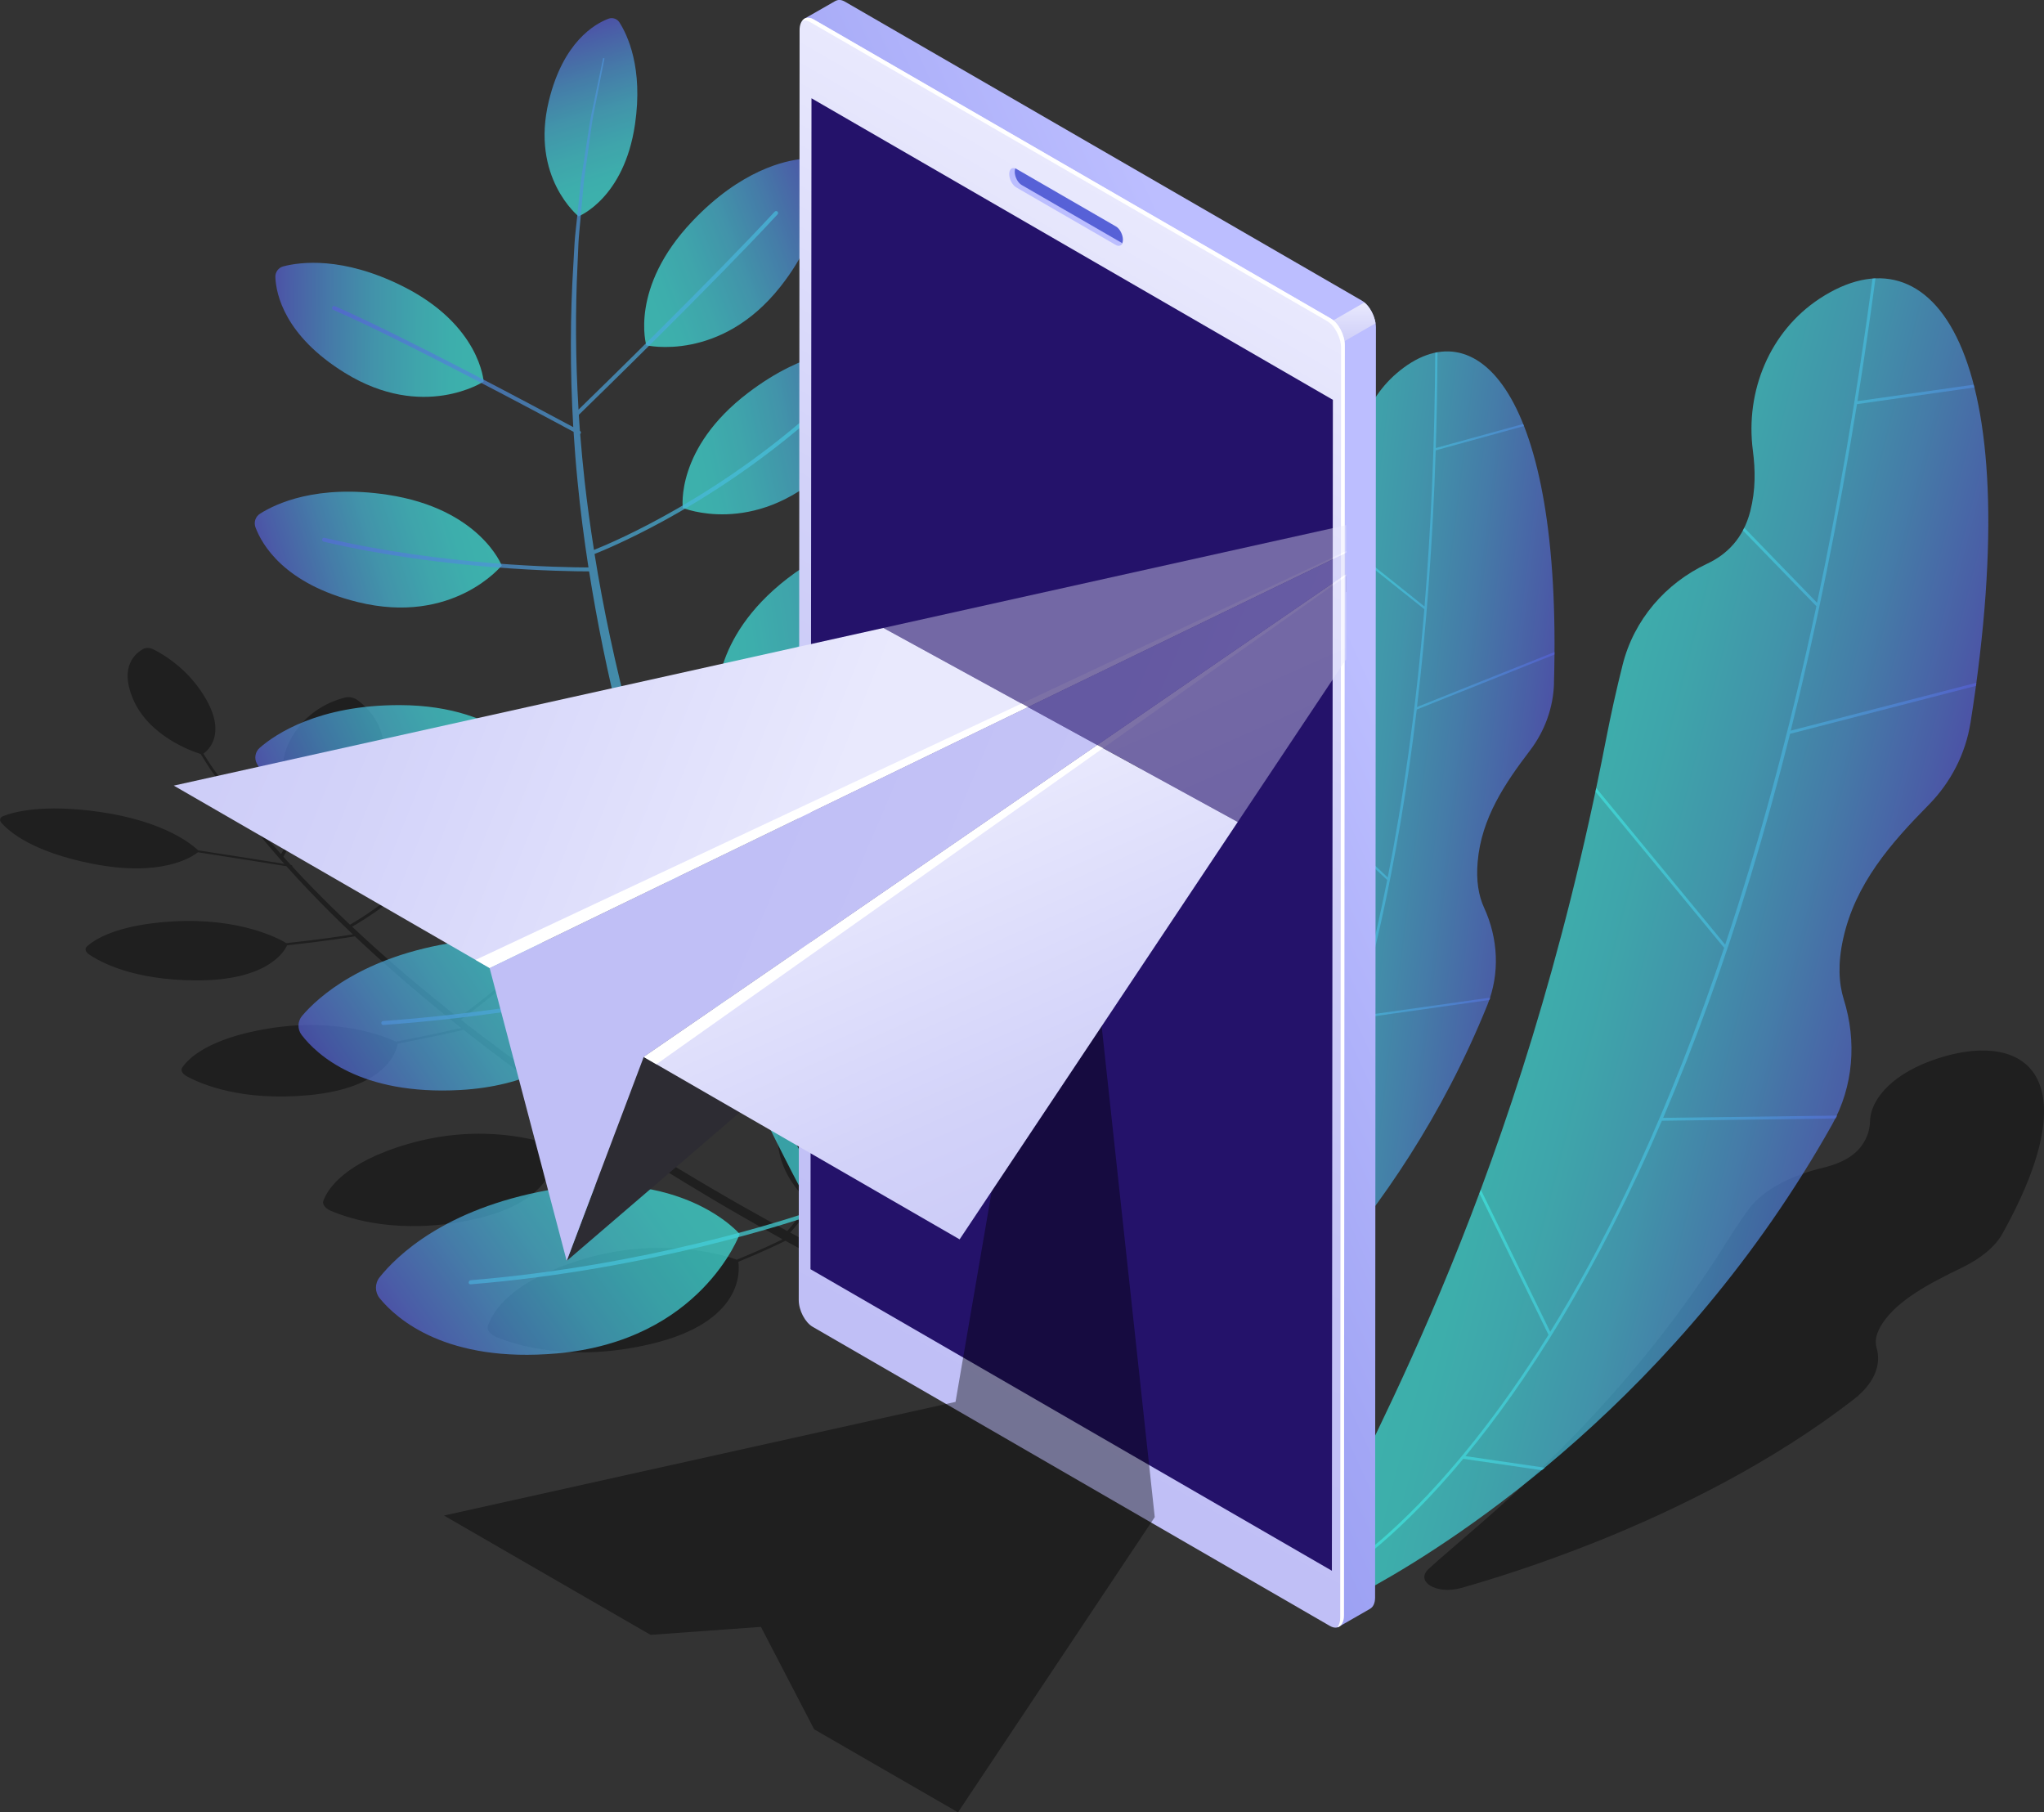 <?xml version="1.0" encoding="UTF-8"?> <svg xmlns="http://www.w3.org/2000/svg" xmlns:xlink="http://www.w3.org/1999/xlink" id="_Слой_1" data-name="Слой 1" viewBox="0 0 389.79 345.57"><rect x="0" y="0" width="389.79" height="345.57" fill="#333333" stroke="none"/> <defs> <style> .cls-1 { fill: url(#_Безымянный_градиент_254-6); } .cls-2, .cls-3, .cls-4, .cls-5, .cls-6, .cls-7 { opacity: .7; } .cls-8 { fill: #fff; } .cls-9 { fill: #bcbeff; } .cls-10 { fill: url(#_Безымянный_градиент_254-4); } .cls-11 { fill: url(#_Безымянный_градиент_254-9); } .cls-12 { fill: url(#_Безымянный_градиент_254-11); } .cls-13 { fill: #24126a; } .cls-14 { fill: url(#_Безымянный_градиент_24); } .cls-15 { fill: #2d2c33; } .cls-16 { fill: url(#_Безымянный_градиент_3-3); } .cls-17 { fill: url(#_Безымянный_градиент_254-5); } .cls-3 { fill: url(#_Безымянный_градиент_254-13); } .cls-18 { clip-path: url(#clippath-2); } .cls-19 { fill: url(#_Безымянный_градиент_254-3); } .cls-20 { fill: url(#_Безымянный_градиент_3-4); } .cls-21 { fill: url(#_Безымянный_градиент_3-5); } .cls-4 { fill: url(#_Безымянный_градиент_254-12); } .cls-22 { fill: url(#_Безымянный_градиент_3-2); } .cls-23 { fill: #5761d7; } .cls-24 { fill: url(#_Безымянный_градиент_254-2); } .cls-25 { clip-path: url(#clippath-1); } .cls-26 { fill: url(#_Безымянный_градиент_254-8); } .cls-27 { opacity: .4; } .cls-28 { fill: url(#_Безымянный_градиент_254-10); } .cls-5 { fill: url(#_Безымянный_градиент_254-16); } .cls-29 { fill: url(#_Безымянный_градиент_3-8); } .cls-30 { fill: url(#_Безымянный_градиент_3-6); } .cls-31 { fill: url(#_Безымянный_градиент_3-7); } .cls-32 { fill: url(#_Безымянный_градиент_254-7); } .cls-6 { fill: url(#_Безымянный_градиент_254-14); } .cls-33 { fill: none; } .cls-7 { fill: url(#_Безымянный_градиент_254-15); } .cls-34 { fill: url(#_Безымянный_градиент_3); } .cls-35 { fill: url(#_Безымянный_градиент_254); } </style> <linearGradient id="_Безымянный_градиент_254" data-name="Безымянный градиент 254" x1="-663.5" y1="473.3" x2="-600.73" y2="473.3" gradientTransform="translate(-682.72 229.56) rotate(144.05) scale(1 -1)" gradientUnits="userSpaceOnUse"> <stop offset="0" stop-color="#42e8e0"></stop> <stop offset=".15" stop-color="#42e3df"></stop> <stop offset=".33" stop-color="#44d4de"></stop> <stop offset=".52" stop-color="#48bddd"></stop> <stop offset=".72" stop-color="#4d9bda"></stop> <stop offset=".93" stop-color="#5471d8"></stop> <stop offset="1" stop-color="#5761d7"></stop> </linearGradient> <linearGradient id="_Безымянный_градиент_254-2" data-name="Безымянный градиент 254" x1="241.26" y1="355.27" x2="304.04" y2="355.27" gradientTransform="translate(-189.99 -38.56) rotate(-20.98)" xlink:href="#_Безымянный_градиент_254"></linearGradient> <linearGradient id="_Безымянный_градиент_254-3" data-name="Безымянный градиент 254" x1="50.37" y1="276.02" x2="105.15" y2="276.02" gradientTransform="translate(33.02 -97.12) rotate(-13.24)" xlink:href="#_Безымянный_градиент_254"></linearGradient> <linearGradient id="_Безымянный_градиент_254-4" data-name="Безымянный градиент 254" x1="-85.62" y1="230.7" x2="-35.73" y2="230.7" gradientTransform="translate(188.6 -118.99) rotate(-7.83)" xlink:href="#_Безымянный_градиент_254"></linearGradient> <linearGradient id="_Безымянный_градиент_254-5" data-name="Безымянный градиент 254" x1="5.57" y1="198.12" x2="47.72" y2="198.12" gradientTransform="translate(82.78 -105.95) rotate(-11.63)" xlink:href="#_Безымянный_градиент_254"></linearGradient> <linearGradient id="_Безымянный_градиент_254-6" data-name="Безымянный градиент 254" x1="228.22" y1="197.81" x2="270.36" y2="197.81" gradientTransform="translate(-163.99 -47.27) rotate(-20.84)" xlink:href="#_Безымянный_градиент_254"></linearGradient> <linearGradient id="_Безымянный_градиент_254-7" data-name="Безымянный градиент 254" x1="-632.57" y1="401.4" x2="-575.75" y2="401.4" gradientTransform="translate(-636.45 198.93) rotate(145.93) scale(1 -1)" xlink:href="#_Безымянный_градиент_254"></linearGradient> <linearGradient id="_Безымянный_градиент_254-8" data-name="Безымянный градиент 254" x1="-446.12" y1="269.92" x2="-397.54" y2="269.92" gradientTransform="translate(-420.88 83.84) rotate(154.51) scale(1 -1)" xlink:href="#_Безымянный_градиент_254"></linearGradient> <linearGradient id="_Безымянный_градиент_254-9" data-name="Безымянный градиент 254" x1="-252.97" y1="176.33" x2="-210.19" y2="176.33" gradientTransform="translate(-200.79 3.4) rotate(163) scale(1 -1)" xlink:href="#_Безымянный_градиент_254"></linearGradient> <linearGradient id="_Безымянный_градиент_254-10" data-name="Безымянный градиент 254" x1="173.67" y1="124.72" x2="213.67" y2="124.72" gradientTransform="translate(267.78 -59.05) rotate(-179.19) scale(1 -1)" xlink:href="#_Безымянный_градиент_254"></linearGradient> <linearGradient id="_Безымянный_градиент_254-11" data-name="Безымянный градиент 254" x1="1314.26" y1="1218.03" x2="1348.58" y2="1218.03" gradientTransform="translate(1670.66 933.68) rotate(-107.22) scale(1 -1)" xlink:href="#_Безымянный_градиент_254"></linearGradient> <linearGradient id="_Безымянный_градиент_254-12" data-name="Безымянный градиент 254" x1="439.03" y1="86.86" x2="603.89" y2="86.86" gradientTransform="translate(659.82 156.71) rotate(-168.09) scale(1 -1)" xlink:href="#_Безымянный_градиент_254"></linearGradient> <linearGradient id="_Безымянный_градиент_254-13" data-name="Безымянный градиент 254" x1="47.61" y1="167.97" x2="109.96" y2="167.97" gradientTransform="translate(202.73 -7.34) rotate(7.08)" xlink:href="#_Безымянный_градиент_254"></linearGradient> <linearGradient id="_Безымянный_градиент_254-14" data-name="Безымянный градиент 254" x1="49.93" y1="167.85" x2="109.29" y2="167.85" gradientTransform="translate(202.73 -7.34) rotate(7.08)" xlink:href="#_Безымянный_градиент_254"></linearGradient> <linearGradient id="_Безымянный_градиент_254-15" data-name="Безымянный градиент 254" x1="-150.58" y1="237.31" x2="-69.85" y2="237.31" gradientTransform="translate(488.71 -20.8) rotate(14.39)" xlink:href="#_Безымянный_градиент_254"></linearGradient> <linearGradient id="_Безымянный_градиент_254-16" data-name="Безымянный градиент 254" x1="-147.58" y1="237.15" x2="-70.72" y2="237.15" gradientTransform="translate(488.71 -20.8) rotate(14.39)" xlink:href="#_Безымянный_градиент_254"></linearGradient> <linearGradient id="_Безымянный_градиент_24" data-name="Безымянный градиент 24" x1="-2690.2" y1="3602.79" x2="-2308.76" y2="3429.91" gradientTransform="translate(2573.66 -3298.07) rotate(.04)" gradientUnits="userSpaceOnUse"> <stop offset="0" stop-color="#5761d7"></stop> <stop offset=".18" stop-color="#5b65d8"></stop> <stop offset=".39" stop-color="#6a72de"></stop> <stop offset=".61" stop-color="#8188e8"></stop> <stop offset=".85" stop-color="#a2a6f5"></stop> <stop offset="1" stop-color="#bcbeff"></stop> </linearGradient> <linearGradient id="_Безымянный_градиент_3" data-name="Безымянный градиент 3" x1="2735.08" y1="3375.82" x2="2735.08" y2="3357.81" gradientTransform="translate(2985.32 -3298.23) rotate(-179.96) scale(1 -1)" gradientUnits="userSpaceOnUse"> <stop offset="0" stop-color="#c0bff6"></stop> <stop offset=".29" stop-color="#c4c3f6"></stop> <stop offset=".64" stop-color="#d2d2f9"></stop> <stop offset="1" stop-color="#e9e9fd"></stop> </linearGradient> <linearGradient id="_Безымянный_градиент_3-2" data-name="Безымянный градиент 3" x1="3250.72" y1="4781.3" x2="3250.72" y2="4565.39" gradientTransform="translate(3022.27 -3612.13) rotate(-149.96) scale(1 -1) skewX(-30)" xlink:href="#_Безымянный_градиент_3"></linearGradient> <clipPath id="clippath-1"> <polygon class="cls-33" points="164.33 117.47 256.72 168.06 256.72 95.69 164.33 117.47"></polygon> </clipPath> <linearGradient id="_Безымянный_градиент_3-3" data-name="Безымянный градиент 3" x1="-58.79" y1="41.53" x2="167.03" y2="132.85" gradientTransform="matrix(1, 0, 0, 1, 0, 0)" xlink:href="#_Безымянный_градиент_3"></linearGradient> <linearGradient id="_Безымянный_градиент_3-4" data-name="Безымянный градиент 3" x1="260.76" y1="286.23" x2="198.35" y2="145.48" gradientTransform="matrix(1, 0, 0, 1, 0, 0)" xlink:href="#_Безымянный_градиент_3"></linearGradient> <linearGradient id="_Безымянный_градиент_3-5" data-name="Безымянный градиент 3" x1="148.97" y1="149.54" x2="317.63" y2="221.44" gradientTransform="matrix(1, 0, 0, 1, 0, 0)" xlink:href="#_Безымянный_градиент_3"></linearGradient> <clipPath id="clippath-2"> <polygon class="cls-33" points="164.33 117.47 256.72 168.06 181.58 263.35 101.33 252.77 18.33 149.31 164.33 117.47"></polygon> </clipPath> <linearGradient id="_Безымянный_градиент_3-6" data-name="Безымянный градиент 3" x1="-58.79" y1="41.53" x2="167.03" y2="132.85" gradientTransform="matrix(1, 0, 0, 1, 0, 0)" xlink:href="#_Безымянный_градиент_3"></linearGradient> <linearGradient id="_Безымянный_градиент_3-7" data-name="Безымянный градиент 3" x1="260.76" y1="286.23" x2="198.35" y2="145.48" gradientTransform="matrix(1, 0, 0, 1, 0, 0)" xlink:href="#_Безымянный_градиент_3"></linearGradient> <linearGradient id="_Безымянный_градиент_3-8" data-name="Безымянный градиент 3" x1="148.97" y1="149.54" x2="317.63" y2="221.44" gradientTransform="matrix(1, 0, 0, 1, 0, 0)" xlink:href="#_Безымянный_градиент_3"></linearGradient> </defs> <path class="cls-27" d="m169.43,197.47c-.93-.69-2.34-1-3.4-.74-3.59.87-11.78,3.82-16.07,12.99-5.03,10.77,2.81,18.17,4.45,19.55-2.01,2.85-3.62,4.72-4.29,5.46-2.37-1.29-4.88-2.68-7.51-4.16-4.25-2.38-8.76-5.04-13.48-7.88-1.17-.72-2.35-1.45-3.55-2.18-.6-.37-1.2-.74-1.81-1.11-.6-.38-1.2-.76-1.8-1.14-1.21-.77-2.43-1.54-3.66-2.32-1.18-.77-2.38-1.55-3.58-2.34,1.17-1.14,3.43-3.41,6.19-6.47,2.54.12,16.04.26,21.45-9.46,4.58-8.23,0-13.91-2.4-16.11-.7-.64-1.91-1.01-2.91-.87-3.4.45-11.32,2.28-16.95,9.59-6.65,8.62-.95,15.41.2,16.63-2.69,2.98-4.91,5.21-6.08,6.36-2.35-1.52-4.65-3.11-7.01-4.7-1.26-.84-2.46-1.71-3.7-2.58-1.23-.87-2.48-1.74-3.71-2.62-4.01-2.92-8.03-5.9-11.91-8.94.61-.44,1.62-1.19,2.93-2.2,1.44-1.11,3.24-2.53,5.25-4.18,2.12.23,14.89,1.23,21.39-7.15,5.44-7.02,1.98-12.28.06-14.36-.56-.61-1.63-.99-2.58-.93-3.23.21-10.86,1.38-17.15,7.52-7.26,7.09-3.27,13.28-2.25,14.61-3.77,3.11-6.79,5.37-8.11,6.33-.69-.55-1.39-1.09-2.07-1.64-6.49-5.17-12.63-10.47-18.22-15.73.91-.51,3.6-2.09,6.94-4.66.74-.57,1.53-1.21,2.32-1.88,2.03.13,12.42.39,16.93-6.92,3.85-6.22.5-10.61-1.28-12.33-.52-.5-1.44-.79-2.22-.71-2.65.3-8.85,1.58-13.49,7.08-5.33,6.32-1.5,11.48-.51,12.61-4.25,3.57-7.9,5.75-9.1,6.43-2.34-2.21-4.6-4.42-6.73-6.6-1.48-1.51-2.9-3.01-4.27-4.49.02-.02.03-.04.03-.07,0-.11-.14-.21-.32-.24-.48-.52-.95-1.04-1.41-1.55.43-.77,2.31-4.16,4.57-8.41,2.12-.1,11.76-.99,14.04-8.89,1.97-6.81-2.35-11-4.48-12.58-.62-.46-1.57-.67-2.28-.5-2.42.58-7.93,2.55-10.83,8.7-3.39,7.18,1.78,12.13,2.92,13.11-2.04,3.82-3.76,6.94-4.38,8.07-4.46-5-8.25-9.78-11.33-14.09-.56-.78-1.12-1.55-1.66-2.29-.54-.75-.98-1.49-1.45-2.21-.13-.2-.25-.38-.37-.57.94-.67,4.27-3.65.61-10.2-3.24-5.78-8.09-8.66-10.18-9.7-.62-.3-1.38-.35-1.84-.1-1.56.84-4.61,3.34-2.06,9.46,3,7.2,11.32,10.1,12.95,10.6.12.19.23.37.35.56.46.72.89,1.46,1.41,2.22.53.75,1.07,1.52,1.62,2.31,3.34,4.82,7.54,10.21,12.57,15.87-2.61-.42-9.05-1.46-16.45-2.59-1.02-.99-6.28-5.55-18.82-7.33-10.81-1.54-16.38.02-18.39.83-.59.24-.71.76-.29,1.25,1.46,1.68,5.91,5.55,17.31,7.8,13.21,2.62,19.02-1.27,20.16-2.18,7.82,1.2,14.58,2.29,16.88,2.66,1.41,1.58,2.89,3.18,4.43,4.79,2.58,2.71,5.35,5.46,8.25,8.21-1.67.27-6.3.99-12.69,1.67-1.37-.83-8.73-4.85-21.47-4.15-10.86.59-15.18,3.5-16.6,4.82-.42.39-.25.99.41,1.45,2.27,1.56,8.49,4.9,20.29,4.98,13.68.1,16.95-5.45,17.51-6.69,6.57-.7,11.31-1.44,12.93-1.71,5.09,4.81,10.62,9.65,16.43,14.38,1.26,1.04,2.55,2.07,3.85,3.1-1.51.34-6.09,1.36-12.45,2.6-1.8-.86-10.83-4.69-24.24-2.51-11.53,1.87-15.36,5.74-16.52,7.45-.34.5,0,1.19.85,1.65,2.87,1.57,10.5,4.8,23.23,3.62,15.02-1.4,16.79-8.47,17-9.81,6.54-1.27,11.2-2.31,12.59-2.63,3.29,2.59,6.66,5.14,10.03,7.64,1.22.9,2.47,1.78,3.69,2.66,1.23.88,2.43,1.77,3.68,2.62,2.48,1.71,4.91,3.42,7.39,5.05.31.21.61.41.91.61-1.04.47-3.98,1.75-8.67,3.46-2.16-.8-13.32-4.46-27.63-.3-12.23,3.56-15.36,8.66-16.16,10.85-.23.65.36,1.43,1.42,1.89,3.64,1.57,13.03,4.6,26.79,1.74,16.45-3.43,16.15-12.33,15.99-13.81,4.77-1.74,7.74-3.03,8.75-3.49.75.5,1.51,1,2.25,1.5,1.23.79,2.44,1.58,3.65,2.36.6.39,1.2.78,1.8,1.16.6.38,1.21.76,1.8,1.13,1.19.75,2.38,1.49,3.54,2.22,4.71,2.89,9.2,5.6,13.45,8.03,2.86,1.65,5.58,3.19,8.14,4.6-.99.49-4.02,1.96-8.72,3.89-1.79-.65-14.53-4.9-30.46.24-13.17,4.25-16.29,10.01-17.03,12.46-.22.73.47,1.59,1.67,2.07,4.08,1.67,14.54,4.82,29.42,1.3,17.47-4.13,16.96-13.76,16.68-15.67,4.92-2.02,8.06-3.55,8.98-4.01,4.78,2.64,8.96,4.83,12.27,6.53,2.59,1.33,4.66,2.36,6.08,3.05,1.41.69,2.21,1.06,2.21,1.06l1.41-1.5s-.74-.33-2.14-1.01c-1.4-.67-3.45-1.66-6.04-2.96-3.44-1.73-7.83-3.99-12.88-6.73.66-.73,2.29-2.62,4.35-5.53,2.33-.08,17.68-1.05,21.17-13.3,2.9-10.16-3.57-16.39-6.75-18.75Z"></path> <g> <g class="cls-2"> <path class="cls-35" d="m141.06,235.3s-7.41,20.35-34.86,22.77c-21.03,1.85-30.5-6.5-33.78-10.5-.96-1.17-.97-2.84-.03-4.02,3.2-4.01,12.33-13,32.01-16.59,25.69-4.69,36.66,8.35,36.66,8.35Z"></path> </g> <g class="cls-2"> <path class="cls-24" d="m167.84,220.79s21.1,4.9,38.1-16.78c13.03-16.61,11.2-29.1,9.64-34.04-.46-1.44-1.85-2.36-3.35-2.22-5.1.49-17.62,3.24-31.37,17.77-17.95,18.97-13.01,35.27-13.01,35.27Z"></path> </g> <g class="cls-2"> <path class="cls-19" d="m148.25,172.76s17.67,6.71,34.92-10.04c13.21-12.83,13.11-23.85,12.33-28.3-.23-1.3-1.32-2.26-2.64-2.31-4.47-.18-15.62.73-29.21,11.68-17.75,14.29-15.39,28.97-15.39,28.97Z"></path> </g> <g class="cls-2"> <path class="cls-10" d="m136.81,133.04s15.45,7.6,32.52-6.1c13.08-10.5,13.93-20.5,13.61-24.6-.09-1.2-1-2.16-2.2-2.32-4.04-.54-14.22-.68-27.49,8.08-17.32,11.44-16.45,24.95-16.45,24.95Z"></path> </g> <g class="cls-2"> <path class="cls-17" d="m130.21,96.85s13.44,5.54,27.07-6.97c10.44-9.58,10.6-18.06,10.1-21.5-.15-1.01-.97-1.77-1.98-1.84-3.43-.23-12.03.22-22.72,8.35-13.96,10.61-12.47,21.95-12.47,21.95Z"></path> </g> <g class="cls-2"> <path class="cls-1" d="m123.24,65.84s14.16,3.32,25.61-11.21c8.77-11.13,7.57-19.52,6.53-22.84-.3-.97-1.24-1.59-2.25-1.5-3.43.32-11.84,2.14-21.09,11.88-12.08,12.71-8.79,23.66-8.79,23.66Z"></path> </g> <g class="cls-2"> <path class="cls-32" d="m119.98,188.28s-7.31,18.19-32.21,19.56c-19.08,1.05-27.4-6.78-30.25-10.5-.83-1.09-.79-2.6.09-3.64,3.01-3.53,11.54-11.39,29.45-14.06,23.38-3.48,32.92,8.64,32.92,8.64Z"></path> </g> <g class="cls-2"> <path class="cls-26" d="m102.95,145.94s-8.5,14.45-29.72,12.43c-16.26-1.55-22.3-9.22-24.23-12.73-.57-1.03-.34-2.3.54-3.06,2.99-2.6,11.21-8.16,26.69-8.13,20.2.04,26.72,11.5,26.72,11.5Z"></path> </g> <g class="cls-2"> <path class="cls-11" d="m95.68,107.83s-9.28,11.48-27.51,6.96c-13.96-3.46-18.22-10.94-19.45-14.24-.36-.97,0-2.05.87-2.6,2.95-1.88,10.82-5.65,24.31-3.61,17.6,2.66,21.78,13.49,21.78,13.49Z"></path> </g> <g class="cls-2"> <path class="cls-28" d="m92.23,72.76s-11.55,7.56-26.48-1.67c-11.44-7.07-13.1-14.95-13.24-18.24-.04-.96.59-1.82,1.52-2.06,3.16-.83,11.25-1.94,22.67,3.74,14.9,7.4,15.53,18.24,15.53,18.24Z"></path> </g> <g class="cls-2"> <path class="cls-12" d="m110.34,41.26s-9.24-7.41-5.67-22.04c2.73-11.21,8.72-14.65,11.36-15.65.77-.29,1.64,0,2.09.69,1.51,2.36,4.57,8.66,2.97,19.48-2.08,14.12-10.76,17.51-10.76,17.51Z"></path> </g> <path class="cls-4" d="m89.4,244.52c-.02-.21.14-.39.35-.41,33.62-2.74,60.89-11.77,65.18-13.25-1.71-3.14-3.51-6.54-5.35-10.17-2.76-5.36-5.56-11.27-8.43-17.54-.7-1.58-1.4-3.18-2.12-4.8-.36-.81-.72-1.63-1.08-2.45-.35-.83-.69-1.66-1.04-2.5-.7-1.67-1.4-3.36-2.12-5.07-.42-1.06-.84-2.13-1.26-3.2-4.03,1.23-26.98,7.86-60.41,10.31-.21.02-.39-.14-.4-.35-.02-.21.14-.39.35-.4,33.19-2.43,56.03-9,60.19-10.26-.17-.44-.34-.86-.51-1.3-1.41-3.49-2.68-7.11-4.02-10.74-.69-1.81-1.27-3.67-1.91-5.53-.62-1.86-1.27-3.72-1.88-5.6-1.65-5.23-3.26-10.55-4.73-15.91-4.42.34-32.32,2.35-59.08.69-.21-.01-.37-.19-.35-.4.01-.21.19-.37.4-.35,26.41,1.64,53.95-.31,58.82-.68-.58-2.12-1.14-4.25-1.66-6.39-2.46-9.74-4.47-19.59-6-29.27-4.6,0-27.72-.29-50.63-5.67-.2-.05-.33-.25-.28-.45.05-.2.25-.33.45-.28,22.66,5.32,45.54,5.64,50.34,5.65-.86-5.54-1.56-11.03-2.08-16.4-.32-3.2-.56-6.35-.76-9.46-5.23-2.82-32.74-17.57-45.83-23.26-.19-.08-.28-.31-.2-.5.08-.19.3-.28.5-.2,12.8,5.57,39.35,19.77,45.47,23.07-.65-11.11-.57-21.54,0-30.74.09-1.5.17-2.97.25-4.41.09-1.44.28-2.83.41-4.2.29-2.73.56-5.31.81-7.75.37-2.42.72-4.68,1.04-6.77.34-2.09.58-4.02.93-5.73,1.44-6.87,2.26-10.79,2.26-10.79l.25.06s-.77,3.93-2.11,10.81c-.33,1.72-.54,3.65-.85,5.74-.29,2.09-.61,4.35-.95,6.76-.22,2.43-.46,5.01-.7,7.74-.11,1.36-.28,2.76-.35,4.19-.06,1.43-.13,2.9-.19,4.4-.4,8.27-.39,17.52.2,27.35,4.22-4.11,25.69-25.07,37.41-37.75.14-.15.38-.16.53-.02.15.14.16.38.02.53-12.26,13.26-35.17,35.58-37.9,38.23.06,1.01.14,2.03.21,3.05.18.1.25.33.15.51-.02.04-.06.07-.1.1.23,2.93.51,5.9.84,8.9.48,4.34,1.09,8.75,1.79,13.2,4.06-1.62,24.83-10.48,44.88-29.27.15-.15.39-.14.53.02.14.15.13.39-.02.53-11.79,11.05-23.83,18.68-32.62,23.45-6.41,3.47-11.08,5.42-12.66,6.04,1.7,10.59,4.01,21.41,6.86,32.1.29,1.13.61,2.26.92,3.39,5.7-2.96,28.74-15.21,49.79-30.51.16-.12.4-.09.53.08.12.17.08.4-.08.53-16.83,12.23-34.93,22.52-44.46,27.69-2.51,1.36-4.43,2.37-5.57,2.96,1.75,6.31,3.73,12.55,5.75,18.68.63,1.86,1.3,3.7,1.95,5.54.66,1.83,1.27,3.67,1.98,5.46,1.3,3.4,2.55,6.76,3.91,10.04,6.56-4.35,28.89-19.55,48.98-38.28.15-.14.39-.13.53.02.14.15.13.39-.02.53-20.26,18.88-42.78,34.19-49.21,38.44.69,1.69,1.38,3.36,2.06,5.02.73,1.69,1.45,3.36,2.17,5.01.36.83.71,1.65,1.07,2.46.37.81.74,1.61,1.1,2.41.73,1.6,1.46,3.18,2.17,4.74,2.94,6.19,5.8,12.02,8.61,17.3,1.72,3.28,3.4,6.37,5.01,9.25,4.24-3.07,25.87-19.41,47.82-47.45.13-.16.37-.19.53-.06.16.13.19.37.06.53-22.11,28.24-43.93,44.66-48.05,47.64,3.43,6.11,6.53,11.22,8.99,15.15,1.85,2.95,3.35,5.23,4.39,6.77,1.04,1.55,1.6,2.33,1.6,2.33l-3.09,2.17s-.6-.85-1.63-2.44c-1.04-1.59-2.53-3.92-4.36-6.93-2.34-3.84-5.24-8.78-8.44-14.64-3.91,1.35-31.45,10.56-65.49,13.33-.21.02-.39-.14-.41-.35Z"></path> </g> <g> <path class="cls-3" d="m296.34,130.3s0-.05,0-.07c1.62-55.46-14.9-72-29.99-59.06-6.68,5.73-9.14,14.92-6.91,23.43.73,2.79,1.16,5.7.76,8.92-.51,4.11-2.61,6.77-5.3,8.48-5.74,3.65-9.66,9.59-10.46,16.34-.44,3.67-.79,7.49-1.04,11.46-4.25,66.07-21.26,105.96-26.02,121.81-1.47,4.89,4.12,8.82,8.22,5.78,11.13-8.24,40.85-33.22,58.05-75.78,2.41-5.98,2.06-12.66-.63-18.52-1.04-2.26-1.55-5.13-1.23-8.77.72-8.35,5.22-14.97,9.98-21.22,2.81-3.69,4.44-8.15,4.58-12.79Z"></path> <path class="cls-6" d="m270.17,135.29l26.27-10.49c0-.15,0-.31,0-.46l-26.22,10.47c1.83-15.4,3.02-31.74,3.57-48.94l16.83-4.63c-.05-.13-.11-.26-.16-.39l-16.66,4.58c.19-5.99.29-12.08.33-18.27-.14.02-.28.06-.43.09-.1,17.6-.83,33.7-2.04,48.4l-12.04-9.6c-.05.14-.1.28-.15.42l12.15,9.69c-1.62,19.42-4.06,36.38-6.98,51.15l-21.77-20.46c-.01.18-.03.36-.04.54l21.71,20.41c-4.96,24.92-11.27,43.52-17.16,56.98-.35.8-.7,1.59-1.05,2.36l-12.81-19.46c-.04.19-.09.38-.13.57l12.73,19.35c-11.85,25.95-23.88,36.85-27.19,39.52.11.09.22.19.34.27,2.41-1.95,8.97-7.89,16.73-20.07l11.69.2s.08-.08.12-.12c.08-.08.15-.16.23-.24.02-.02.03-.03.05-.05l-11.81-.2c3.68-5.82,7.61-13.04,11.49-21.89,4.1-9.37,7.75-19.66,10.93-30.77l25.34-3.58c.06-.15.12-.3.18-.45l-25.39,3.59c3.26-11.47,6.02-23.82,8.25-36.98,1.18-6.94,2.21-14.12,3.09-21.51Z"></path> </g> <path class="cls-27" d="m383.52,232.14c5.34-10.36,6.99-18.07,6.01-23.3,0-.04-.02-.09-.03-.13h0c-1.15-5.8-5.56-8.51-11.73-8.39,0,0,0,0,0-.01-.14,0-.28,0-.42.01,0,0,0,0,0,0-2.43.1-5.11.61-7.97,1.55-7.82,2.56-12.59,7.24-12.76,11.9-.06,1.53-.43,3.1-1.66,4.77-.38.51-.82.97-1.32,1.39-.04.03-.08.07-.12.1-1.55,1.26-3.6,2.09-5.82,2.62-6.38,1.52-11.65,4.39-14.21,7.9-1.39,1.91-2.74,3.91-4.04,5.99-21.62,34.65-48.28,54.55-56.99,62.6-1.22,1.13-1.01,2.25.01,3.02,0,0,0,0,0,0,.08.06.16.11.24.17,0,0,0,0,0,0,1.29.81,3.55,1.13,5.94.46,5.43-1.53,14.9-4.45,26.11-8.95h0s.09-.04.14-.06c.09-.04.19-.07.28-.11.02,0,.04-.02.06-.02h0c14.86-6.01,32.71-14.79,48.28-26.83.21-.16.4-.32.59-.48h.02c.1-.08.19-.15.29-.23h-.05c3.22-2.83,4.39-6.1,3.49-9.13-.38-1.27-.09-2.82,1.18-4.73,2.91-4.37,8.91-7.55,15.06-10.52,3.63-1.75,6.36-4,7.73-6.44,0-.01.01-.03.02-.04.55-.98,1.06-1.94,1.55-2.88.04-.08.08-.15.12-.23h0Z"></path> <g> <path class="cls-7" d="m375.77,137.83s.01-.06.02-.1c11.21-70.96-7.28-94.92-28.79-80.79-9.52,6.26-14.2,17.65-12.73,28.95.48,3.7.55,7.51-.49,11.58-1.33,5.19-4.47,8.26-8.21,10.01-7.98,3.74-13.98,10.72-16.13,19.27-1.17,4.64-2.25,9.49-3.23,14.54-16.33,84.15-44.74,132.59-53.47,152.16-2.69,6.03,3.84,12,9.6,8.78,15.66-8.75,57.93-35.94,87.03-87.77,4.08-7.28,4.74-15.92,2.24-23.89-.96-3.07-1.15-6.84-.14-11.47,2.3-10.6,9.17-18.37,16.31-25.61,4.22-4.28,7.05-9.74,7.99-15.67Z"></path> <path class="cls-5" d="m341.34,139.93l35.47-9.15c.03-.19.06-.39.08-.59l-35.4,9.13c4.88-19.47,9.1-40.27,12.64-62.26l22.38-3.18c-.05-.18-.09-.35-.14-.53l-22.15,3.14c1.23-7.66,2.37-15.47,3.43-23.41-.19,0-.37.03-.56.04-3.02,22.58-6.61,43.14-10.58,61.82l-13.88-14.31c-.08.18-.17.35-.26.52l14.01,14.44c-5.27,24.67-11.21,46.06-17.39,64.54l-24.59-29.86c-.05.23-.1.46-.14.68l24.53,29.78c-10.48,31.18-21.63,54.04-31.42,70.36-.58.97-1.16,1.92-1.74,2.86l-13.24-27.1c-.09.24-.18.47-.26.71l13.17,26.95c-19.49,31.38-36.74,43.4-41.43,46.27.12.14.25.27.39.4,3.42-2.11,12.82-8.65,24.79-23.02l14.98,2.18c.06-.05.11-.09.17-.14.11-.09.22-.18.33-.28.02-.02.04-.04.07-.06l-15.14-2.21c5.68-6.87,11.92-15.49,18.36-26.23,6.81-11.36,13.19-23.97,19.1-37.72l33.13-.43c.1-.18.2-.37.31-.55l-33.19.43c6.07-14.19,11.65-29.6,16.69-46.13,2.66-8.72,5.16-17.76,7.51-27.11Z"></path> </g> <g> <path class="cls-14" d="m153.39,3.57l6.01-3.44v.02c.47-.24,1.05-.22,1.7.15l98.61,57.02c1.48.86,2.68,3.16,2.68,5.13l-.16,242.14c0,1.09-.37,1.84-.95,2.16h.02s-6,3.44-6,3.44l-.24-12.48-88.66-51.27c-1.48-.86-2.68-3.16-2.68-5.13l.16-231.86c-.23.73-.41,1.26-.43,1.27-.08.06-10.03-7.17-10.03-7.17Z"></path> <path class="cls-34" d="m262.32,61.64l-24.37,14.04-4.5-2.6,26.73-15.4c1.06.87,1.9,2.44,2.13,3.97Z"></path> <path class="cls-22" d="m155,253.01l98.61,57.02c1.48.86,2.69-.05,2.69-2.03l.16-242.14c0-1.98-1.2-4.28-2.68-5.13L155.17,3.71c-1.48-.86-2.69.05-2.69,2.03l-.16,242.14c0,1.98,1.2,4.28,2.68,5.13Z"></path> <path class="cls-8" d="m253.77,60.73L155.17,3.71c-.88-.51-1.66-.38-2.15.21.42-.11.91-.04,1.43.27l98.61,57.02c1.48.86,2.68,3.16,2.68,5.13l-.16,242.14c0,.8-.21,1.42-.54,1.82.75-.2,1.25-1.02,1.25-2.3l.16-242.14c0-1.98-1.2-4.28-2.68-5.13Z"></path> <polygon class="cls-13" points="154.56 242.01 253.99 299.51 254.18 76.24 154.75 18.74 154.56 242.01"></polygon> <path class="cls-23" d="m194,35.54l18.81,10.91c.55.32,1.02.41,1.22-.1.07-.17.11-.39.11-.63h0c0-.98-.59-2.12-1.33-2.54l-19.01-10.99c-.06-.03-.11-.1-.17-.08-.6.17-.7.28-.7,1.19l.08.25c0,.98.25,1.58.98,2Z"></path> <path class="cls-9" d="m193.62,32.11c-.07.17-.11.39-.11.63,0,.98.59,2.12,1.33,2.54l19.01,10.99c.06.03.12.05.17.08-.2.52-.67.69-1.22.37l-19.01-10.99c-.73-.42-1.33-1.56-1.33-2.54,0-.9.51-1.34,1.16-1.08Z"></path> </g> <polygon class="cls-27" points="204.08 140.12 182.22 267.31 84.67 288.98 122.31 310.72 122.31 310.72 124.07 311.73 145.11 310.21 155.26 329.74 182.69 345.57 220.21 289.28 204.08 140.12"></polygon> <g class="cls-27"> <g class="cls-25"> <g> <polygon class="cls-13" points="108.07 240.43 276.72 95.69 122.76 201.54 108.07 240.43"></polygon> <g> <polygon class="cls-16" points="276.72 95.69 93.37 184.58 33.14 149.8 276.72 95.69"></polygon> <polygon class="cls-20" points="276.72 95.69 122.76 201.54 183 236.32 276.72 95.69"></polygon> <polygon class="cls-21" points="122.76 201.54 276.72 95.69 93.37 184.58 108.07 240.43 122.76 201.54"></polygon> </g> <polygon class="cls-8" points="90.69 183.03 276.72 95.69 93.37 184.58 90.69 183.03"></polygon> <polygon class="cls-8" points="122.76 201.54 276.72 95.69 125.17 202.93 122.76 201.54"></polygon> </g> </g> </g> <g class="cls-18"> <g> <polygon class="cls-15" points="108.07 240.43 276.72 95.69 122.76 201.54 108.07 240.43"></polygon> <g> <polygon class="cls-30" points="276.72 95.69 93.37 184.58 33.14 149.8 276.72 95.69"></polygon> <polygon class="cls-31" points="276.72 95.69 122.76 201.54 183 236.32 276.72 95.69"></polygon> <polygon class="cls-29" points="122.76 201.54 276.72 95.69 93.37 184.58 108.07 240.43 122.76 201.54"></polygon> </g> <polygon class="cls-8" points="90.69 183.03 276.72 95.69 93.37 184.58 90.69 183.03"></polygon> <polygon class="cls-8" points="122.76 201.54 276.72 95.69 125.17 202.93 122.76 201.54"></polygon> </g> </g> </svg> 